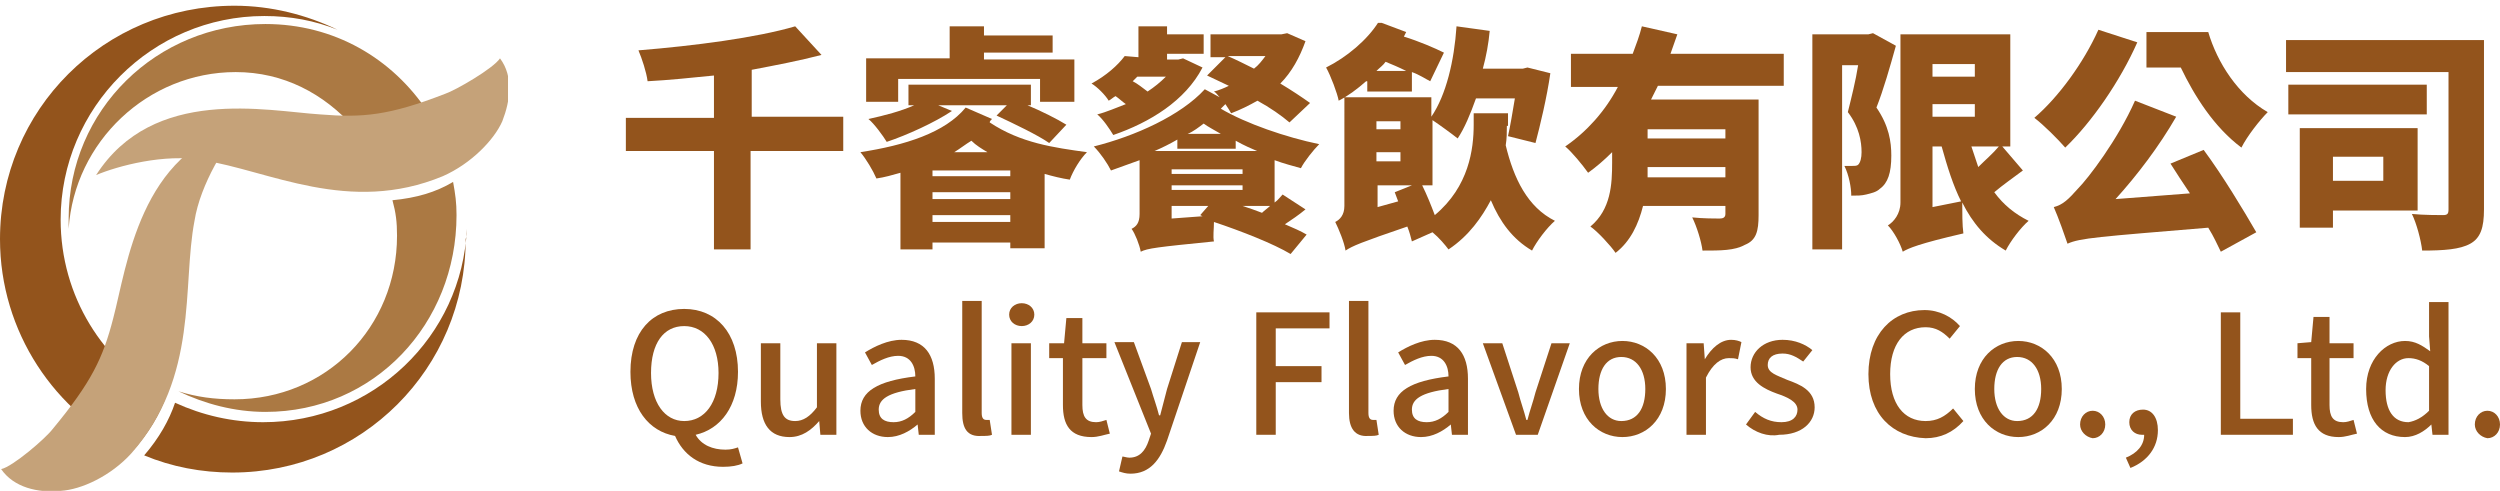 <?xml version="1.0" encoding="utf-8"?>
<!-- Generator: Adobe Illustrator 24.1.1, SVG Export Plug-In . SVG Version: 6.00 Build 0)  -->
<svg version="1.1" id="圖層_1" xmlns="http://www.w3.org/2000/svg" xmlns:xlink="http://www.w3.org/1999/xlink" x="0px" y="0px"
	 viewBox="0 0 218.5 42.9" style="enable-background:new 0 0 218.5 42.9;" xml:space="preserve">
<style type="text/css">
	.st0{clip-path:url(#SVGID_2_);fill:#93541C;}
	.st1{clip-path:url(#SVGID_2_);fill:#AB7943;}
	.st2{clip-path:url(#SVGID_2_);fill:#C5A279;}
	.st3{clip-path:url(#SVGID_4_);fill:#93541C;}
</style>
<g>
	<g>
		<defs>
			<rect id="SVGID_1_" x="0" y="0.5" width="44.4" height="42.5"/>
		</defs>
		<clipPath id="SVGID_2_">
			<use xlink:href="#SVGID_1_"  style="overflow:visible;"/>
		</clipPath>
		<path class="st0" d="M40.8,20c-0.4,9.4-8.2,16.9-17.8,16.9c-2.7,0-5.3-0.6-7.7-1.7c-0.5,1.5-1.4,3.1-2.7,4.6c2.4,1,5,1.5,7.7,1.5
			c11.3,0,20.4-9.1,20.4-20.4C40.8,20.6,40.8,20.3,40.8,20"/>
		<path class="st0" d="M5.3,19.2c0-9.8,8-17.8,17.8-17.8c2.3,0,4.4,0.4,6.4,1.2c-2.7-1.3-5.8-2.1-9-2.1C9.1,0.5,0,9.6,0,20.9
			C0,29,4.8,36.1,11.7,39.3c1.3-1.5,2.2-3,2.8-4.6C9,31.7,5.3,25.9,5.3,19.2"/>
		<path class="st1" d="M20.6,6.3c4.2,0,7.7,1.9,10.3,4.8c1.5,0,3.3-0.3,5-0.8c0.5-0.2,1-0.3,1.5-0.5c-3.1-4.7-8.2-7.7-14.2-7.7
			c-9.5,0-17.2,7.5-17.2,17c0,0.3,0,0.6,0,0.9C6.5,12.4,12.9,6.3,20.6,6.3"/>
		<path class="st1" d="M34.3,17.5c0.3,1.1,0.4,1.9,0.4,3.1c0,8-6.2,14.3-14.2,14.3c-1.8,0-3.3-0.2-4.9-0.7c2.3,1.1,4.9,1.8,7.6,1.8
			c9.5,0,16.7-7.7,16.7-17.2c0-1.1-0.1-1.8-0.3-2.9C38.1,16.8,36.4,17.3,34.3,17.5"/>
		<path class="st2" d="M8.4,15.3c5-7.8,14.9-5.6,19.6-5.3c3.7,0.3,6,0.1,10.9-1.8c0.9-0.3,4.2-2.2,4.8-3.1c1.2,1.6,0.9,3.7,0.2,5.5
			c-0.7,1.6-2.7,3.7-5.2,4.8c-8.2,3.4-15.2-0.5-21-1.4C14.4,13.4,10.3,14.5,8.4,15.3"/>
		<path class="st2" d="M21.2,11c-9,2.2-10.1,12.3-11.3,16.8C9,31.3,8,33.4,4.6,37.5c-0.6,0.8-3.5,3.3-4.5,3.5
			c1.1,1.6,3.2,2.1,5.2,1.9c1.8-0.1,4.4-1.3,6.2-3.3c5.9-6.7,4.4-14.6,5.5-20.3C17.5,16.1,19.8,12.4,21.2,11"/>
	</g>
	<g>
		<defs>
			<rect id="SVGID_3_" x="54.7" y="2" width="163.9" height="39.4"/>
		</defs>
		<clipPath id="SVGID_4_">
			<use xlink:href="#SVGID_3_"  style="overflow:visible;"/>
		</clipPath>
		<path class="st3" d="M186.8,3.7c-1.5,3.4-4,7-6.3,9.2c-0.6-0.7-1.9-2-2.7-2.6c2.1-1.8,4.3-4.8,5.6-7.7L186.8,3.7z M192.6,13.1
			c1.7,2.3,3.5,5.3,4.6,7.2l-3.1,1.7c-0.3-0.6-0.6-1.3-1.1-2.1c-9.6,0.8-11.2,0.9-12.3,1.4c-0.2-0.6-0.8-2.3-1.2-3.2
			c0.8-0.2,1.3-0.7,2.1-1.6c0.9-0.9,3.5-4.3,5-7.7l3.6,1.4c-1.5,2.6-3.4,5.1-5.3,7.2l6.5-0.5c-0.6-0.9-1.2-1.8-1.7-2.6L192.6,13.1z
			 M193,2.8c0.8,2.7,2.6,5.5,5.2,7c-0.7,0.7-1.8,2.1-2.3,3.1c-2.4-1.8-4.1-4.5-5.3-7h-3V2.8H193z"/>
		<path class="st3" d="M217.1,18.3c0,1.6-0.3,2.5-1.2,3c-0.9,0.5-2.3,0.6-4.2,0.6c-0.1-0.9-0.5-2.4-0.9-3.2c1,0.1,2.4,0.1,2.7,0.1
			c0.4,0,0.5-0.1,0.5-0.5V6.3h-14.2V3.5h17.3V18.3z M212.1,10H200V7.4h12.1V10z M203.9,18.4v1.5h-2.9v-8.7h10.3v7.2H203.9z
			 M203.9,15.8h4.4v-2.1h-4.4V15.8z"/>
		<path class="st3" d="M73.6,13.2h-8v8.6h-3.2v-8.6h-7.8v-2.9h7.8V6.6c-2,0.2-3.9,0.4-5.8,0.5c-0.1-0.8-0.5-2-0.8-2.7
			c4.9-0.4,10.3-1.1,13.7-2.1l2.3,2.5c-1.9,0.5-4,0.9-6.1,1.3v4.1h8V13.2z"/>
		<path class="st3" d="M86.7,10.4c-0.1,0.1-0.2,0.2-0.2,0.3c2.7,1.8,5.6,2.2,8.5,2.6c-0.6,0.6-1.2,1.6-1.5,2.4
			c-0.7-0.1-1.5-0.3-2.2-0.5v6.5h-3v-0.5h-6.8v0.6h-2.8v-6.7c-0.7,0.2-1.4,0.4-2.1,0.5c-0.3-0.7-0.9-1.7-1.4-2.3
			c3.9-0.6,7.4-1.7,9.2-3.9L86.7,10.4z M78.5,8.9h-2.8V5.1H83V2.3h3v0.8H92v1.5H86v0.6h7.9v3.7h-3V6.9H78.5V8.9z M91.7,12.5
			c-1-0.7-3.1-1.7-4.6-2.4l0.9-0.9H82l1.2,0.5c-1.5,1-3.9,2.1-5.7,2.7c-0.3-0.5-1.1-1.6-1.6-2c1.4-0.3,2.9-0.7,4-1.2h-0.5V7.4h10.7
			v1.8h-0.3c1.2,0.5,2.6,1.2,3.4,1.7L91.7,12.5z M88.3,14.9h-6.8v0.5h6.8V14.9z M81.5,17.4h6.8v-0.6h-6.8V17.4z M88.3,18.8h-6.8v0.6
			h6.8V18.8z M86.3,13.3c-0.5-0.3-1-0.6-1.4-1c-0.5,0.3-1,0.7-1.5,1H86.3z"/>
		<path class="st3" d="M105.1,5.9c-1.5,2.9-4.6,4.8-7.8,5.9c-0.3-0.5-0.9-1.4-1.4-1.8c0.8-0.2,1.7-0.6,2.5-0.9
			c-0.3-0.2-0.6-0.5-0.9-0.7c-0.2,0.1-0.4,0.3-0.6,0.4c-0.3-0.5-1-1.2-1.5-1.5c1.3-0.7,2.3-1.6,2.9-2.4L99.5,5V2.3h2.5V3h3.2v1.7
			H102v0.5h1l0.4-0.1L105.1,5.9z M112.7,10.7c-0.7-0.6-1.7-1.3-2.8-1.9c-0.7,0.4-1.5,0.8-2.3,1.1c-0.1-0.2-0.3-0.5-0.5-0.8
			c-0.1,0.1-0.2,0.2-0.4,0.4c2.2,1.3,5.7,2.5,8.6,3.1c-0.5,0.5-1.3,1.5-1.6,2.1c-0.7-0.2-1.5-0.4-2.3-0.7v3.7
			c0.3-0.2,0.5-0.5,0.7-0.7l2,1.3c-0.6,0.5-1.2,0.9-1.8,1.3c0.7,0.3,1.4,0.6,1.9,0.9l-1.4,1.7c-1.5-0.9-4.3-2-6.7-2.8
			c0,0.6-0.1,1.3,0,1.7c-5,0.5-5.8,0.6-6.4,0.9c-0.1-0.6-0.5-1.6-0.8-2c0.4-0.2,0.7-0.5,0.7-1.3v-4.7c-0.8,0.3-1.7,0.6-2.5,0.9
			c-0.3-0.6-0.9-1.5-1.5-2.1c3.6-0.9,7.6-2.7,9.7-5l1.3,0.7c-0.2-0.2-0.3-0.4-0.5-0.5c0.4-0.1,0.9-0.3,1.3-0.5
			c-0.6-0.3-1.3-0.6-1.9-0.9l1.6-1.6h-1.3v-2h6.2l0.5-0.1l1.6,0.7c-0.5,1.4-1.2,2.7-2.2,3.7c1,0.6,1.9,1.2,2.6,1.7L112.7,10.7z
			 M99.4,6.7l-0.4,0.4c0.4,0.2,0.9,0.6,1.3,0.9c0.6-0.4,1.1-0.8,1.6-1.3H99.4z M110.1,13.3c-0.7-0.3-1.4-0.6-2.1-1v0.7h-5.1v-0.8
			c-0.7,0.4-1.3,0.7-2,1H110.1z M102.4,15.2h6.2v-0.4h-6.2V15.2z M102.4,16.6h6.2v-0.4h-6.2V16.6z M105.1,18.9l-0.2-0.1l0.7-0.8
			h-3.2v1.1L105.1,18.9z M106.7,11.7c-0.5-0.3-1.1-0.6-1.5-0.9c-0.4,0.3-0.9,0.7-1.4,0.9H106.7z M107.3,4.9c0.7,0.3,1.5,0.7,2.3,1.1
			c0.4-0.3,0.7-0.7,1-1.1H107.3z M108.6,18c0.6,0.2,1.2,0.4,1.7,0.6c0.2-0.2,0.5-0.4,0.7-0.6H108.6z"/>
		<path class="st3" d="M119.4,7.1c-0.8,0.7-1.6,1.3-2.4,1.7c-0.1-0.6-0.7-2.2-1.1-2.9c1.8-0.9,3.6-2.4,4.6-4l2.4,0.9l-0.2,0.4
			c1.3,0.4,2.7,1,3.5,1.4l-1.2,2.5c-0.4-0.2-1-0.6-1.6-0.8V8h-3.9V7.1z M131.7,11c0,0.5,0,1.1-0.1,1.7c0.7,2.9,1.9,5.4,4.3,6.6
			c-0.7,0.6-1.6,1.8-2,2.6c-1.7-1-2.8-2.5-3.6-4.4c-0.8,1.5-1.9,3.1-3.7,4.3c-0.3-0.4-0.8-1-1.4-1.5l-1.8,0.8
			c-0.1-0.4-0.2-0.8-0.4-1.3c-4.1,1.4-4.8,1.7-5.4,2.1c-0.1-0.7-0.6-1.9-0.9-2.5c0.4-0.2,0.8-0.6,0.8-1.4V8.5h7.6v1.7
			c1.3-1.9,2-4.9,2.2-7.9l2.9,0.4c-0.1,1.1-0.3,2.2-0.6,3.3h3.5l0.4-0.1l2,0.5c-0.3,2.1-0.9,4.6-1.3,6.1l-2.4-0.6
			c0.2-0.9,0.4-2.1,0.6-3.3H129c-0.5,1.4-1,2.6-1.6,3.5c-0.5-0.4-1.6-1.2-2.2-1.6v5.7h-0.9c0.4,0.8,0.8,1.8,1.1,2.6
			c3-2.5,3.4-5.8,3.4-7.9v-1h3V11z M122.9,6.2c-0.6-0.3-1.3-0.6-1.8-0.8c-0.2,0.3-0.5,0.5-0.8,0.8H122.9z M120.3,11.3h2.1v-0.7h-2.1
			V11.3z M120.3,14.1h2.1v-0.8h-2.1V14.1z M122.2,17.6l-0.3-0.8l1.5-0.6h-3v1.9L122.2,17.6z"/>
		<path class="st3" d="M144.9,7.5c-0.2,0.4-0.4,0.8-0.6,1.2h9.4v10.1c0,1.4-0.2,2.2-1.2,2.6c-0.9,0.5-2.1,0.5-3.7,0.5
			c-0.1-0.8-0.5-2.1-0.9-2.9c0.9,0.1,2.1,0.1,2.4,0.1c0.3,0,0.5-0.1,0.5-0.4V18h-7.2c-0.4,1.6-1.1,3.1-2.4,4.1
			c-0.4-0.6-1.6-1.9-2.2-2.3c1.8-1.5,1.9-3.7,1.9-5.6v-0.9c-0.7,0.7-1.4,1.3-2.1,1.8c-0.5-0.7-1.4-1.8-2-2.3
			c1.9-1.3,3.5-3.1,4.6-5.2h-4.1V4.7h5.4c0.3-0.8,0.6-1.6,0.8-2.4l3.1,0.7c-0.2,0.6-0.4,1.1-0.6,1.7h9.9v2.8H144.9z M150.8,15.5
			v-0.9H144c0,0.3,0,0.6,0,0.9H150.8z M150.8,11.3H144v0.8h6.8V11.3z"/>
		<path class="st3" d="M165.7,4c-0.5,1.8-1.1,3.9-1.7,5.4c1.1,1.6,1.3,3,1.3,4.2c0,1.5-0.3,2.4-1,2.9c-0.3,0.3-0.8,0.4-1.2,0.5
			c-0.4,0.1-0.8,0.1-1.3,0.1c0-0.7-0.2-1.8-0.6-2.6c0.3,0,0.5,0,0.7,0c0.2,0,0.4,0,0.5-0.1c0.2-0.2,0.3-0.6,0.3-1.1
			c0-0.9-0.2-2.2-1.2-3.5c0.3-1.2,0.7-2.8,0.9-4.1H161v16.1h-2.6V3h4.9l0.4-0.1L165.7,4z M176.8,14.9c-0.8,0.6-1.8,1.3-2.5,1.9
			c0.8,1.1,1.8,1.9,3,2.5c-0.7,0.6-1.6,1.8-2,2.6c-1.7-1-2.9-2.4-3.8-4.2c0,0.8,0,2,0.1,2.7c-3.9,0.9-4.8,1.3-5.3,1.6
			c-0.2-0.7-0.8-1.8-1.3-2.3c0.5-0.3,1.1-1,1.1-2V3h9.6v9.8h-0.7L176.8,14.9z M168.9,6.7h3.7V5.6h-3.7V6.7z M168.9,10.2h3.7V9.1
			h-3.7V10.2z M171.4,17.6c-0.7-1.4-1.2-3-1.7-4.8h-0.8v5.3L171.4,17.6z M172.3,12.8c0.2,0.6,0.4,1.2,0.6,1.8
			c0.6-0.6,1.3-1.2,1.8-1.8H172.3z"/>
		<path class="st3" d="M64.9,40.5c-0.4,0.2-1,0.3-1.7,0.3c-2.1,0-3.5-1.1-4.2-2.7c-2.3-0.4-3.9-2.4-3.9-5.6c0-3.5,1.9-5.5,4.7-5.5
			c2.8,0,4.7,2.1,4.7,5.5c0,3-1.5,5-3.7,5.5c0.5,0.9,1.5,1.3,2.6,1.3c0.5,0,0.8-0.1,1.1-0.2L64.9,40.5z M59.8,36.8
			c1.8,0,3-1.6,3-4.2c0-2.5-1.2-4.1-3-4.1c-1.8,0-2.9,1.5-2.9,4.1C56.9,35.2,58.1,36.8,59.8,36.8"/>
		<path class="st3" d="M66.5,35.1V30h1.7v4.9c0,1.4,0.4,1.9,1.3,1.9c0.7,0,1.3-0.4,1.9-1.2V30h1.7v8h-1.4l-0.1-1.2h0
			c-0.7,0.8-1.5,1.4-2.6,1.4C67.3,38.2,66.5,37.1,66.5,35.1"/>
		<path class="st3" d="M75.2,35.9c0-1.7,1.5-2.6,4.8-3c0-0.9-0.4-1.8-1.5-1.8c-0.8,0-1.6,0.4-2.3,0.8l-0.6-1.1
			c0.8-0.5,2-1.1,3.2-1.1c2,0,2.9,1.3,2.9,3.4V38h-1.4l-0.1-0.9h0c-0.7,0.6-1.6,1.1-2.6,1.1C76.2,38.2,75.2,37.3,75.2,35.9 M80,36
			v-2c-2.4,0.3-3.2,0.9-3.2,1.8c0,0.8,0.5,1.1,1.3,1.1C78.8,36.9,79.4,36.6,80,36"/>
		<path class="st3" d="M84.1,36.1v-9.8h1.7v9.8c0,0.5,0.2,0.6,0.4,0.6c0.1,0,0.1,0,0.3,0l0.2,1.3c-0.2,0.1-0.5,0.1-0.9,0.1
			C84.5,38.2,84.1,37.4,84.1,36.1"/>
		<path class="st3" d="M88.2,27.5c0-0.6,0.5-1,1.1-1c0.6,0,1.1,0.4,1.1,1c0,0.6-0.5,1-1.1,1C88.7,28.5,88.2,28.1,88.2,27.5 M88.4,30
			h1.7v8h-1.7V30z"/>
		<path class="st3" d="M92.9,35.4v-4.1h-1.2v-1.3L93,30l0.2-2.2h1.4V30h2.1v1.3h-2.1v4.1c0,1,0.3,1.5,1.2,1.5c0.3,0,0.6-0.1,0.9-0.2
			l0.3,1.2c-0.5,0.1-1,0.3-1.6,0.3C93.5,38.2,92.9,37.1,92.9,35.4"/>
		<path class="st3" d="M102,38.5c-0.6,1.7-1.5,2.9-3.2,2.9c-0.4,0-0.7-0.1-1-0.2l0.3-1.3c0.1,0,0.4,0.1,0.6,0.1
			c0.9,0,1.4-0.6,1.7-1.5l0.2-0.6l-3.2-8h1.7l1.5,4.1c0.2,0.7,0.5,1.5,0.7,2.3h0.1l0.6-2.3l1.3-4.1h1.6L102,38.5z"/>
		<polygon class="st3" points="109.8,27.3 116.2,27.3 116.2,28.7 111.5,28.7 111.5,32 115.5,32 115.5,33.4 111.5,33.4 111.5,38 
			109.8,38 		"/>
		<path class="st3" d="M117.9,36.1v-9.8h1.7v9.8c0,0.5,0.2,0.6,0.4,0.6c0.1,0,0.1,0,0.3,0l0.2,1.3c-0.2,0.1-0.5,0.1-0.9,0.1
			C118.4,38.2,117.9,37.4,117.9,36.1"/>
		<path class="st3" d="M121.8,35.9c0-1.7,1.5-2.6,4.8-3c0-0.9-0.4-1.8-1.5-1.8c-0.8,0-1.6,0.4-2.3,0.8l-0.6-1.1
			c0.8-0.5,2-1.1,3.2-1.1c2,0,2.9,1.3,2.9,3.4V38h-1.4l-0.1-0.9h0c-0.7,0.6-1.6,1.1-2.6,1.1C122.8,38.2,121.8,37.3,121.8,35.9
			 M126.6,36v-2c-2.4,0.3-3.2,0.9-3.2,1.8c0,0.8,0.5,1.1,1.3,1.1C125.4,36.9,126,36.6,126.6,36"/>
		<path class="st3" d="M129.6,30h1.7l1.4,4.3c0.2,0.8,0.5,1.6,0.7,2.4h0.1c0.2-0.8,0.5-1.6,0.7-2.4l1.4-4.3h1.6l-2.8,8h-1.9
			L129.6,30z"/>
		<path class="st3" d="M138,34c0-2.7,1.8-4.2,3.8-4.2c2,0,3.8,1.5,3.8,4.2c0,2.7-1.8,4.2-3.8,4.2C139.8,38.2,138,36.7,138,34
			 M143.8,34c0-1.7-0.8-2.8-2.1-2.8c-1.3,0-2,1.1-2,2.8c0,1.7,0.8,2.8,2,2.8C143.1,36.8,143.8,35.7,143.8,34"/>
		<path class="st3" d="M147.5,30h1.4l0.1,1.4h0c0.6-1,1.4-1.7,2.3-1.7c0.4,0,0.7,0.1,0.9,0.2l-0.3,1.5c-0.3-0.1-0.5-0.1-0.8-0.1
			c-0.7,0-1.4,0.5-2,1.7v5h-1.7V30z"/>
		<path class="st3" d="M152.6,37.1l0.8-1.1c0.7,0.6,1.4,0.9,2.3,0.9c1,0,1.4-0.5,1.4-1.1c0-0.7-0.9-1.1-1.8-1.4
			c-1.1-0.4-2.3-1-2.3-2.3c0-1.3,1.1-2.4,2.8-2.4c1.1,0,2,0.4,2.6,0.9l-0.8,1c-0.6-0.4-1.1-0.7-1.8-0.7c-0.9,0-1.3,0.4-1.3,1
			c0,0.7,0.8,0.9,1.7,1.3c1.1,0.4,2.4,0.9,2.4,2.4c0,1.3-1.1,2.4-3.1,2.4C154.5,38.2,153.4,37.8,152.6,37.1"/>
		<path class="st3" d="M163.3,32.7c0-3.5,2.1-5.6,4.9-5.6c1.3,0,2.4,0.6,3.1,1.4l-0.9,1.1c-0.6-0.6-1.2-1-2.1-1
			c-1.9,0-3.1,1.5-3.1,4.1c0,2.6,1.2,4.1,3.1,4.1c1,0,1.7-0.4,2.4-1.1l0.9,1.1c-0.9,1-2,1.5-3.3,1.5
			C165.4,38.2,163.3,36.2,163.3,32.7"/>
		<path class="st3" d="M172.6,34c0-2.7,1.8-4.2,3.8-4.2c2,0,3.8,1.5,3.8,4.2c0,2.7-1.8,4.2-3.8,4.2C174.4,38.2,172.6,36.7,172.6,34
			 M178.4,34c0-1.7-0.8-2.8-2.1-2.8c-1.3,0-2,1.1-2,2.8c0,1.7,0.8,2.8,2,2.8C177.7,36.8,178.4,35.7,178.4,34"/>
		<path class="st3" d="M181.8,37.1c0-0.7,0.5-1.2,1.1-1.2c0.6,0,1.1,0.5,1.1,1.2s-0.5,1.2-1.1,1.2C182.3,38.2,181.8,37.7,181.8,37.1
			"/>
		<path class="st3" d="M185.8,40c1-0.4,1.6-1.1,1.6-2c-0.1,0-0.1,0-0.2,0c-0.6,0-1.1-0.4-1.1-1.1c0-0.7,0.5-1.1,1.2-1.1
			c0.8,0,1.3,0.7,1.3,1.8c0,1.5-0.9,2.7-2.4,3.3L185.8,40z"/>
		<polygon class="st3" points="194.1,27.3 195.8,27.3 195.8,36.6 200.4,36.6 200.4,38 194.1,38 		"/>
		<path class="st3" d="M202,35.4v-4.1h-1.2v-1.3l1.2-0.1l0.2-2.2h1.4V30h2.1v1.3h-2.1v4.1c0,1,0.3,1.5,1.2,1.5
			c0.3,0,0.6-0.1,0.9-0.2l0.3,1.2c-0.5,0.1-1,0.3-1.6,0.3C202.6,38.2,202,37.1,202,35.4"/>
		<path class="st3" d="M206.8,34c0-2.6,1.7-4.2,3.4-4.2c0.9,0,1.5,0.4,2.2,0.9l-0.1-1.3v-3h1.7V38h-1.4l-0.1-0.9h0
			c-0.6,0.6-1.4,1.1-2.3,1.1C208.1,38.2,206.8,36.7,206.8,34 M212.3,35.9v-3.9c-0.6-0.5-1.2-0.7-1.8-0.7c-1.1,0-2,1.1-2,2.8
			c0,1.8,0.7,2.8,2,2.8C211.1,36.8,211.7,36.5,212.3,35.9"/>
		<path class="st3" d="M216.3,37.1c0-0.7,0.5-1.2,1.1-1.2c0.6,0,1.1,0.5,1.1,1.2s-0.5,1.2-1.1,1.2C216.8,38.2,216.3,37.7,216.3,37.1
			"/>
	</g>
</g>
</svg>
